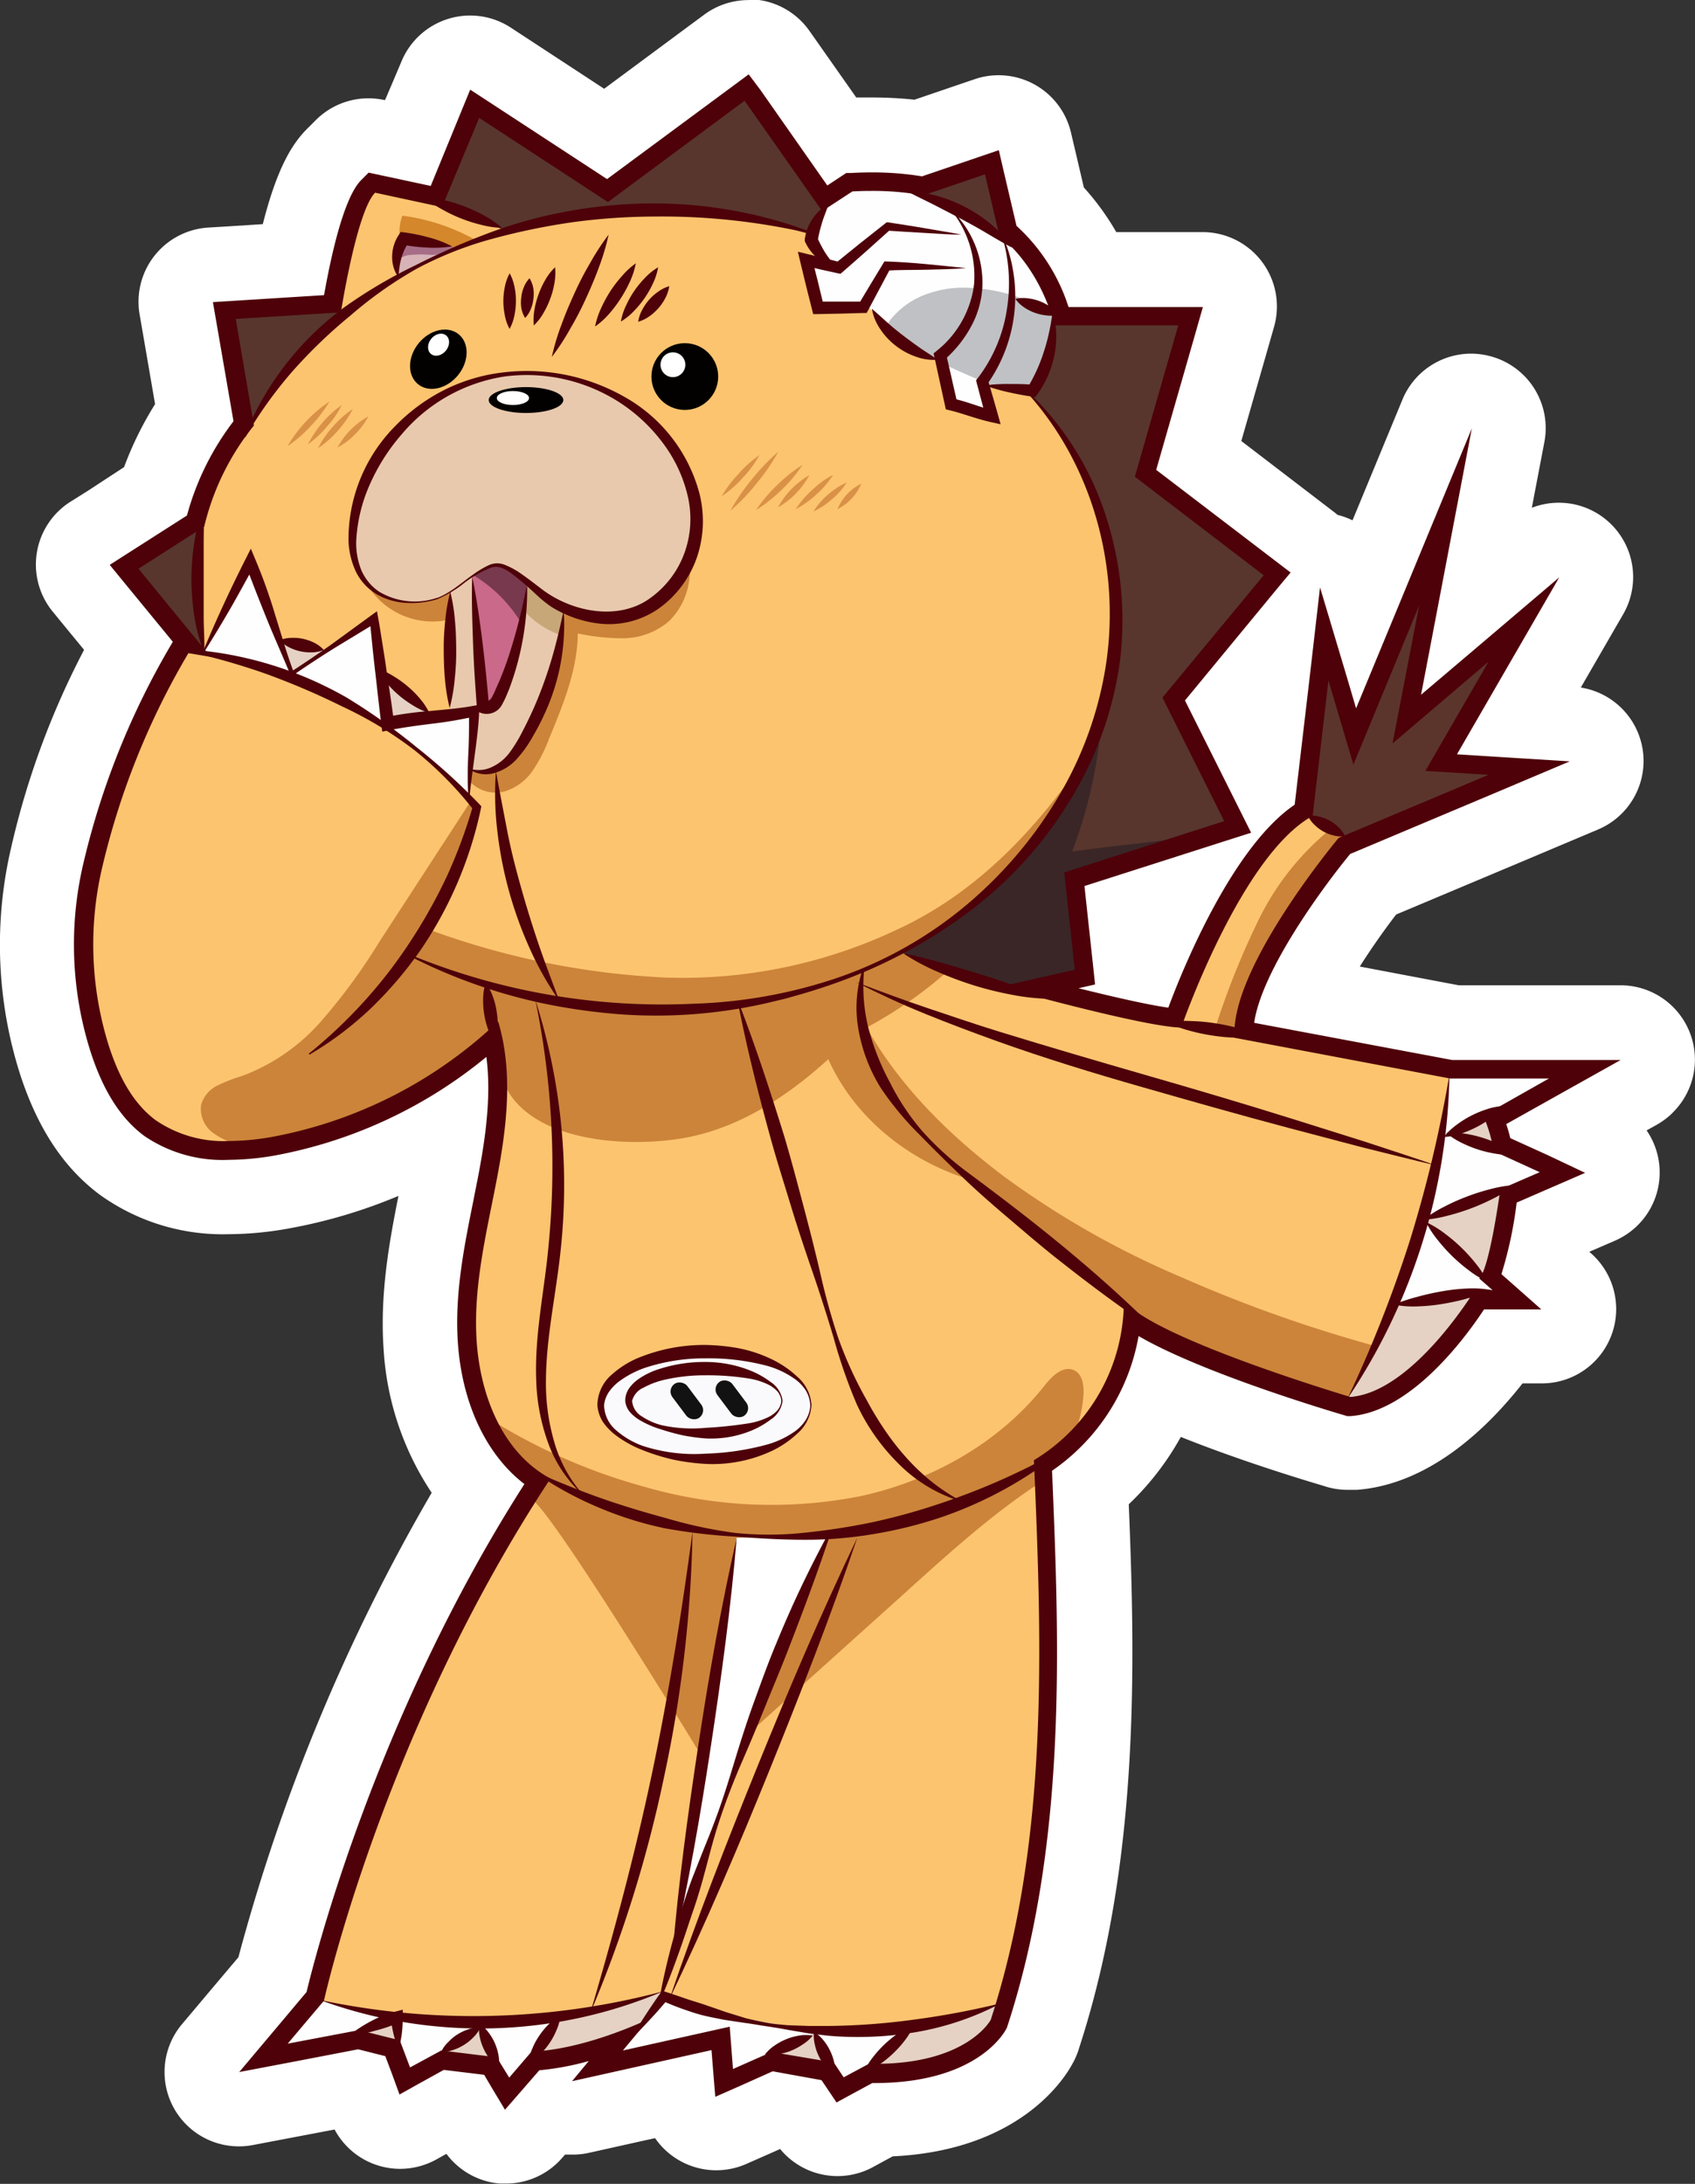 <svg xmlns="http://www.w3.org/2000/svg" viewBox="0 0 228.01 293.75"><rect x="0" y="0" width="228.01" height="293.75" fill="#333333" stroke="none"/><defs><style>.cls-1{fill:#fff;}.cls-2{fill:#fcc46f;}.cls-3{fill:#58362d;}.cls-4{fill:#cc843a;}.cls-5{fill:#fafafc;}.cls-6{fill:#e5d2c4;}.cls-7{fill:#fefefe;}.cls-8{fill:#d7b3b7;}.cls-9{fill:#d4872b;}.cls-10{fill:#e8c9ad;}.cls-11{fill:#030000;}.cls-12{fill:#ca698a;}.cls-13{fill:#78394e;}.cls-14{fill:#c7a778;}.cls-15{fill:#a76d86;}.cls-16{fill:#3a2627;}.cls-17{fill:#c0c1c5;}.cls-18{fill:#121212;}.cls-19{fill:#5b352c;}.cls-20{fill:#d99147;}.cls-21{fill:#4e0109;}</style></defs><g id="Layer_5"><path d="M114.88,290.75l-.42,0a5,5,0,0,1-3.84-2.38L109,285.77l-1.43-.17-4.53,2.52a5.09,5.09,0,0,1-2.43.63,5.18,5.18,0,0,1-1.73-.31,5,5,0,0,1-3-2.94l-1-2.7h0l-15,2.85a5,5,0,0,1-4.76-8.13l8.32-9.88A247.56,247.56,0,0,1,111,202.46c-4.28-4.86-7-11.67-7.52-19.35-.52-7.22.84-14,2.14-20.49l0-.1c.19-1,.39-2,.58-3,.35-1.8.68-3.72.93-5.67a66.42,66.42,0,0,1-22,8.38,42.5,42.5,0,0,1-7.57.75,23.48,23.48,0,0,1-14.31-4.3c-4-3-6.93-7.46-9-13.73a52.46,52.46,0,0,1-1.09-27.92,108,108,0,0,1,10.9-28.29L57.8,81.1a5.05,5.05,0,0,1-1.07-4A5,5,0,0,1,59,73.71l8.79-5.63A41.81,41.81,0,0,1,73,57.41l-2.42-14a5,5,0,0,1,4.62-5.85l11.07-.69C88.58,26,91,23.58,91.93,22.62l1-1a5,5,0,0,1,3.53-1.47,4.79,4.79,0,0,1,1.06.12l4.21.91,3.72-9a5,5,0,0,1,3.14-2.87,4.67,4.67,0,0,1,1.48-.23,5,5,0,0,1,2.73.81L128.28,20,144.55,8a4.93,4.93,0,0,1,3-1,5.29,5.29,0,0,1,.8.07,5,5,0,0,1,3.29,2.06l7.93,11.29a6.13,6.13,0,0,1,.73-.11l.66,0c.23,0,1.4-.09,3-.09a49.85,49.85,0,0,1,6.38.4l9.17-3.13a5.22,5.22,0,0,1,1.61-.26A5,5,0,0,1,186,21l2,8.7a29.93,29.93,0,0,1,5.89,8.54h14.73a5,5,0,0,1,4.81,6.38l-5.35,18.62L223.45,75a5.4,5.4,0,0,1,1,1,5,5,0,0,1,4.73,3.58l.82,2.75,10.17-24.61a5,5,0,0,1,4.62-3.09,4.76,4.76,0,0,1,1.43.21,5,5,0,0,1,3.48,5.72L245.5,82.49l7.8-6.62a5,5,0,0,1,7.56,6.31L251.14,99l7.11.45a5,5,0,0,1,1.63,9.6L231.52,121a81.33,81.33,0,0,0-9.5,14.73l20.58,3.89h22.25a5,5,0,0,1,2.44,9.36l-8.41,4.71,3.34,1.52a5,5,0,0,1-.09,9.14l-6.69,2.9c-.28,1.67-.57,3.15-.89,4.46l3,2.66a5,5,0,0,1-3.3,8.76H249.2C245,189,237.73,196.79,229,197.44l-.47,0h-.37a4.88,4.88,0,0,1-1.42-.21l-.44-.13a206.72,206.72,0,0,1-23.05-8.25,32.68,32.68,0,0,1-9.68,13.36c.95,22.05,1.76,48.92-6.35,73.83l-.07.21a6,6,0,0,1-.33.79l-.11.19c-.85,1.62-5.85,9.58-21.14,9.9l-3.73,2a5.05,5.05,0,0,1-2.37.6,5,5,0,0,1-4.15-2.22l-.84-1.24-3-.54-6.32,2.79a5,5,0,0,1-4.58-.28,5,5,0,0,1-2.42-3.89l-.05-.57L125,286.78a5.12,5.12,0,0,1-1.09.12,5,5,0,0,1-2.71-.79L118.66,289A5.05,5.05,0,0,1,114.88,290.75Zm83.91-159.3,2,.44c1.21-2.92,2.71-6.23,4.46-9.52l-7.19,2.29Zm17.68-25.84,1.9-16.31-6.27,7.57Z" class="cls-1" transform="translate(-46.84 -1.99)"/><path d="M147.52,12,149,14.11,158,27l2-1.32.55-.36.66,0s1.12-.08,2.7-.08a42.57,42.57,0,0,1,6.83.52l7.69-2.61,2.64-.9.63,2.71,1.75,7.47a25.12,25.12,0,0,1,7,10.92h18.11l-.92,3.22-5.36,18.68,16,12.21,2.08,1.6-1.67,2L206.17,96.19l7.58,15.15,1.32,2.64-2.82.9-19.6,6.26,1.19,11,.24,2.23-2.19.5-.07,0c4.74,1.18,9.38,2.23,12.11,2.62,2.09-5.54,8.7-21.67,17-27.3l2-17L224.37,81l3.51,11.82,1.32,4.47,6.12-14.8,9.45-22.86-4.63,24.3-2.2,11.53,7.45-6.32,11.14-9.47-7.32,12.66-6.44,11.14,4.41.28,10.76.67L248,108.61l-19.59,8.25c-3.77,4.59-11.89,15.75-12.91,22.7l26.63,5h22.71l-8.45,4.73-6.94,3.89c.19.58.39,1.23.54,1.89l5,2.27,5.17,2.36L254.93,162l-4,1.73a53.81,53.81,0,0,1-2.05,9.62l.37.33,5,4.43h-7.71c-2.44,3.7-9.77,13.74-18,14.35l-.46,0-.44-.13c-3.72-1.11-19.56-6-27.62-10.64a27.78,27.78,0,0,1-11.64,18.11c1,23.59,2,50.14-6,74.71l-.07.21-.1.19c-.4.74-4.23,7.25-17.7,7.25h-.31l-2.81,1.52-2,1.08-1.28-1.9-.74-1.09-6.57-1.2-4.47,2L143.17,284l-.29-3.54-.22-2.74-11.53,2.56-7.23,1.61,2.25-2.7a37.92,37.92,0,0,1-6.65,1.23l-2.35,2.71-2.27,2.61-1.8-2.95-1-1.7-5.43-.67-3.4,1.89-2.56,1.43-1-2.75-.91-2.42-3.65-.91-9,1.72-7,1.34,4.58-5.45L88.08,270c1.16-4.85,9.38-37.15,29.3-68.32-5.07-3.88-8.35-10.72-8.94-18.89-.47-6.54.81-12.95,2.06-19.15.2-1,.41-2.06.61-3.08,1-5.39,1.84-11,1.16-16.35a62.59,62.59,0,0,1-28,13.19,36.81,36.81,0,0,1-6.65.67,18.6,18.6,0,0,1-11.33-3.32c-3.13-2.33-5.49-6-7.19-11.25a47.58,47.58,0,0,1-1-25.32A105,105,0,0,1,70,88.62l.21-.36-6.69-8.14-1.8-2.2,2.39-1.53,8-5.11A36.45,36.45,0,0,1,78.31,58.6L76,45.35l-.48-2.78,2.81-.17,12.14-.76c.86-5,2.58-13.09,5-15.48l1-1,1.35.29,6.95,1.5,4.15-10.07,1.16-2.82,2.56,1.67,15.85,10.36,17-12.57L147.52,12m-8.93,246.56c.41-1.3.84-2.6,1.31-3.88l1.55-3.93c.53-1.3,1.06-2.6,1.54-3.92,1-2.63,1.82-5.3,2.64-8,.42-1.34.81-2.69,1.25-4s.91-2.66,1.38-4l1.43-4c.49-1.32,1-2.62,1.53-3.93,2-4.7,4.1-9.33,6.52-13.83-.85,0-1.71.06-2.56.06h-.27c-2.68,0-5.34-.14-8-.33l-1,0q-.6,7-1.51,14c-.58,4.67-1.26,9.32-2,14s-1.49,9.29-2.34,13.91q-.69,3.9-1.5,7.77m126.26-114h0M147.52,2a10,10,0,0,0-6,2L139.49,5.5l-11.38,8.43-10-6.55-2.55-1.67a10,10,0,0,0-14.72,4.56L99.64,13.1l-1,2.34-.13,0a10,10,0,0,0-9.18,2.7l-1,1c-2,1.94-4.13,5.07-6.14,13l-4.53.29-2.81.17a10,10,0,0,0-9.23,11.69l.48,2.77,1.6,9.29a46.13,46.13,0,0,0-4.17,8.47L58.67,68,56.28,69.5a10,10,0,0,0-2.34,14.77l1.8,2.2,2.41,2.93A109.94,109.94,0,0,0,48.34,116a57.3,57.3,0,0,0,1.21,30.51c2.37,7.29,5.88,12.59,10.74,16.2A28.31,28.31,0,0,0,77.58,168a46.17,46.17,0,0,0,8.48-.84,70,70,0,0,0,14.38-4.31c-1.24,6.22-2.51,13.19-2,20.59a39,39,0,0,0,6.47,19.34,255.05,255.05,0,0,0-26,62.48l-3,3.55-4.58,5.44a10,10,0,0,0,9.52,16.27l7-1.33,4-.76a10,10,0,0,0,8.82,5.29,10.09,10.09,0,0,0,4.86-1.26l1.36-.76a10,10,0,0,0,7.18,4c.28,0,.56,0,.83,0a10,10,0,0,0,7.55-3.44l.4-.46c.35,0,.71,0,1.07,0a9.43,9.43,0,0,0,2.17-.24l7.23-1.61,1.64-.36a10,10,0,0,0,12.27,3.47l3.25-1.43,1.3-.58a10,10,0,0,0,12.46,2.45l2-1.09.69-.37c17.13-.81,23.15-10.51,24.21-12.52l.11-.19a11.52,11.52,0,0,0,.67-1.58l.06-.21c8.1-24.85,7.61-51.22,6.7-73.21a37.39,37.39,0,0,0,7-9.06c7.36,2.95,15.18,5.39,19.16,6.57l.44.14a10.23,10.23,0,0,0,2.85.41l.75,0,.46,0c9.59-.72,17.34-8,22.31-14.32h2.6a10,10,0,0,0,6.6-17.51l-.22-.19,3.44-1.49a10,10,0,0,0,4.27-14.84l1.17-.65a10.63,10.63,0,0,0,1.95-1.36c.18-.16.35-.33.52-.51a10,10,0,0,0-7.17-17H243.07l-13.31-2.52c1.44-2.28,3.13-4.71,4.89-7l17.24-7.25,9.93-4.19a10,10,0,0,0-2.33-19.09l5.7-9.86a10,10,0,0,0-8.66-15,10.11,10.11,0,0,0-3.63.68l1.69-8.85a10,10,0,0,0-7-11.46,10.16,10.16,0,0,0-2.86-.42,10,10,0,0,0-9.24,6.19l-6.71,16.23a10,10,0,0,0-2-.73l-.33-.27-2.09-1.6-10.54-8.07,3.48-12.12.92-3.22a10,10,0,0,0-9.61-12.76H197a34.61,34.61,0,0,0-4.36-6l-1.09-4.66-.64-2.72a10,10,0,0,0-9.73-7.72,9.84,9.84,0,0,0-3.22.53l-2.65.9-5.45,1.86a55.76,55.76,0,0,0-5.84-.3c-.76,0-1.43,0-2,0l-4.8-6.83-1.49-2.12a10,10,0,0,0-6.59-4.13,10.79,10.79,0,0,0-1.6-.13Z" class="cls-1" transform="translate(-46.84 -1.99)"/><path d="M72.15,88.75s.65-1.89.65-1.89l-.43-11.24,1.08-5L79.79,59l2.83-5.75L92,42.49l4.42-15.08,1-.87,14.56,2.6,9.58-1.35,30,1.42L163.74,32,182.3,46.23l15.53,13.1,1.22,5.18,4.83,15.79-3.53,30.05,1.64,1.87-16.92,11.61,1.44,9.8,13.62,4.23h5l5.21-10.47,4.87-9.84,6-5.33,3.32-2.81,5.81,4.51-5,5.22-8,12.55-3.18,7.81.18,1.29,16.9,2.93,15.06,3-4.86,26.58-10.7,14.56-18.52-5.33-11.75-2.74-2.45,3.6-2.81,7.14L188,198.63l-1,1.41,0,25,.86,14.82-4.39,25.11-2.68,7.88-15.55,4.8-24.94-2.31-4.34-3.67v-2.16l5.14-15.57,4.75-14.08,7.35-20.08,3.68-8.65,1.2-2.61-11.06.08-1.17.28-2.16,15.06L140,248.28l-1.82,11.53-.36,2.88-2.67,10.49-5.55,3.87-11.31-.27L99,276.09l-7.86-2.75L89,272.77l1.34-6.62,6-19.6L106.09,225l9.44-17.28,3.59-6-1.58-2L112,192.78,110.2,188l-.43-6.48-.08-8.58,2.52-12,2.24-9.87-1.31-8.83-.16-.66-12.25,8.65-16,5.38-6.92.88L71,155.61l-6-4.26-3.18-6.19-3.17-10.24-.21-6.34,1-10.3,2.49-9.16,7.71-17.81Z" class="cls-2" transform="translate(-46.84 -1.99)"/><path d="M105.68,28.56c.06.42,6.9,3.41,6.9,3.41l2.29,1.12,12-2.86,12.58.38,10.27,1.13,6.6,1.91,12.2,5.77,17.33,16.15,3.41,4.23,2.83,4.71,2.59,6.19L197,81.58l-1.14,13.48-2.09,7.24-5.46,14.62-.51,2.87,2.67-.21,22.78-6.48-8.11-16.89,13.48-16.8-17.18-14L207.58,44l-17.81.31-7.48-12.27-1.95-8.88-9.43,3.71-9.49-.35-3.82,1.6L147.3,13.62,128.71,27.79,110.77,16.06Z" class="cls-3" transform="translate(-46.84 -1.99)"/><path d="M234.07,183.64a187.21,187.21,0,0,1-28.21-9.81,118.33,118.33,0,0,1-24-13.62c-7.35-5.55-13.89-12-18.45-20a57.87,57.87,0,0,0,21.44-19.87c3.42-5.36,6.13-11.61,8.62-17.47-6.73,10.24-15,19.06-25.77,24.07a67.49,67.49,0,0,1-31.13,6.55,106.52,106.52,0,0,1-32.13-6.5,60.61,60.61,0,0,0,7-16.54c-.49-.18-.81-.47-1.3-.66l-12.3,18.93a79.07,79.07,0,0,1-7.76,10.59,26.39,26.39,0,0,1-10.68,7.41A21.07,21.07,0,0,0,76.1,148a4.13,4.13,0,0,0-2.21,2.63,4,4,0,0,0,1.63,3.76,11.61,11.61,0,0,0,3.9,1.77,9.14,9.14,0,0,0,2.86.24c6.85,0,13.31-3.23,19.27-6.58,4.23-2.38,8.27-4.51,11.43-8.19.35,1.49.8,3,1.16,4.53,2.08,8.8,15.19,10.38,24.12,9,7.59-1.17,14.34-5.54,20-10.7,3.48,7.78,10.67,13.58,18.8,16.12l21.39,16.94,3.51,4.16,19.54,7.63,9.22,1.24Z" class="cls-4" transform="translate(-46.84 -1.99)"/><ellipse cx="95.09" cy="188.96" class="cls-5" rx="13.96" ry="7.2"/><polygon points="181.42 187.85 183.55 183.91 189.78 169.4 192.8 159.75 194.21 152.39 197.17 148.76 201.11 147.91 201.37 151.19 203.38 159.12 201.62 167.13 198.18 177 189.57 185.89 183.91 188.49 181.68 189.04 180.89 188.62 181.42 187.85" class="cls-6"/><polygon points="58.79 97.55 57.28 95.22 53.13 91.96 43.28 87.39 37.97 86.33 35.77 86.33 37.15 89.31 39.16 90.82 47.81 94.62 58.38 100.11 58.79 97.55" class="cls-6"/><polygon points="134.47 269.57 133.15 269.97 125.45 272.4 108.42 272.96 93.77 270.39 89.2 267.86 87.72 268.35 74.89 271.35 62.38 272.02 52.6 270.78 47.4 272.02 45.83 273.48 50.38 274.79 64.48 277.83 81.46 276.23 82.7 275.61 80.94 278.09 96.94 273.84 97.68 278.83 102.7 276.72 120.34 278.83 125.59 277.97 130.03 276.23 132.51 274.39 133.7 271.77 134.47 269.57" class="cls-6"/><path d="M158,29c0,.15-2,4.35-2,4.35l.33,1.46L158,37.64,155.26,37,157,43.27l6,.09.65-.09,1.15,1.29L169,48.63l3.48,1.75.81.39s1.22,4.73,1.22,4.73l.91,1.07,4.67.82-.81-3.57,3,.72,3.38.22L188,49.93l.48-4.43.78-2L186.36,38l-2.93-3.17-3.08-1.69-7.85-4.23-2.4-1.43L162,26.2l-2.59,1.59Z" class="cls-7" transform="translate(-46.84 -1.99)"/><path d="M100.43,35.81a4,4,0,0,0,.11,3.51c2.45-1.21,4.68-2.53,7.12-3.74a12.21,12.21,0,0,0-5.38-.85A2.29,2.29,0,0,0,100.43,35.81Z" class="cls-8" transform="translate(-46.84 -1.99)"/><path d="M100.65,34a5.94,5.94,0,0,1,.32-3,27.39,27.39,0,0,1,9.8,3.25,2.93,2.93,0,0,1-2.25,1.16,9.56,9.56,0,0,1-2.71-.22C104.13,34.85,102.33,34.31,100.65,34Z" class="cls-9" transform="translate(-46.84 -1.99)"/><path d="M110,107.07a4.76,4.76,0,0,0,4.73,1.37,7.11,7.11,0,0,0,3.81-2.85,20.64,20.64,0,0,0,2.19-4.32c1.88-4.52,3.78-9.18,3.84-14.08a28.09,28.09,0,0,0,6.32.65,9.62,9.62,0,0,0,5.92-2.27,9.41,9.41,0,0,0,2.71-5.31,25,25,0,0,0,.17-6.05c-3,.37-5.56,1.32-8.51,1.81-5.66.94-11.32-1.35-17-1.87a28.12,28.12,0,0,0-11.41,1.32,25.35,25.35,0,0,1-4,1.22,5.4,5.4,0,0,1-4-.74A10.27,10.27,0,0,0,108.44,85c1.21,3.23,2.09,6.46,3.3,9.69a10.72,10.72,0,0,1,1,4.36,12,12,0,0,1-1.26,3.91c-.38.92-1.07,1.31-1.38,2.24a3.61,3.61,0,0,0-.19,1.46A.68.68,0,0,0,110,107.07Z" class="cls-4" transform="translate(-46.84 -1.99)"/><path d="M94.3,72.74v3.38L95,78.83l1.42,2.1,1.56,1,1.85.75,2.64.32,2.17-.24,1.75-.56,1.06-.6V92.49l-.08,5.07,3.22.09-.19,7.94,1.75.21,2.45-.57,3.85-5.59,2.83-7.1,1.24-6.06.25-1.9v-.81L130.49,85l5.73-3,2.71-3.59,1.56-5.38V69.92l-1.87-5.41L136,60.07l-2.52-2.52-5.61-3.18-6-1.84L119,52.16l-4,.15-4,.81-3.71,1.48L101.44,59l-3.92,4.72-2.15,4.51-.75,2.59Z" class="cls-10" transform="translate(-46.84 -1.99)"/><ellipse cx="70.76" cy="53.81" class="cls-11" rx="5.02" ry="1.74"/><path d="M112.93,97c-.07-.41,1.56-2.45,1.56-2.45L116.57,88l.42-3.08-.42-2.7-3.93-3.36h-1.23l-1,.68.72,8.81.47,3.61.71,3.35-.11,1.16Z" class="cls-12" transform="translate(-46.84 -1.99)"/><circle cx="92.12" cy="50.65" r="4.49" class="cls-11"/><circle cx="90.52" cy="49.06" r="1.67" class="cls-1"/><ellipse cx="105.81" cy="50.32" class="cls-11" rx="4.33" ry="3.41" transform="translate(-46.95 98.42) rotate(-50.75)"/><ellipse cx="105.84" cy="48.36" class="cls-1" rx="1.61" ry="1.27" transform="translate(-45.42 97.73) rotate(-50.75)"/><path d="M117.63,80.21a10.65,10.65,0,0,1-.87,5.25,19,19,0,0,0-6.21-6.08l2.17-1.19.85-.17,1.35.38Z" class="cls-13" transform="translate(-46.84 -1.99)"/><ellipse cx="69" cy="53.54" class="cls-1" rx="2.17" ry="0.94"/><path d="M117.22,84A11.79,11.79,0,0,0,122,87.32a12.07,12.07,0,0,0,.73-3.55c-1.69-1.1-3.34-2.25-5-3.35A12.79,12.79,0,0,1,117.22,84Z" class="cls-14" transform="translate(-46.84 -1.99)"/><path d="M104.3,36.24a6.23,6.23,0,0,0,3.88-.88,25.77,25.77,0,0,0-5.69-1.15,2.24,2.24,0,0,0-1.26.14,1.56,1.56,0,0,0-.74,1c-.06.21-.25,1,0,1.2s.88-.18,1.12-.22A14.76,14.76,0,0,1,104.3,36.24Z" class="cls-15" transform="translate(-46.84 -1.99)"/><path d="M194.91,99.87a62.37,62.37,0,0,1-3.85,16.67c5.22-.77,10.45-1.18,15.68-2A68.11,68.11,0,0,1,191.92,120l-.86.73,1.86,12.52-6.14,1.65-3.63.29-5.5-1.13-8.76-3.65-.55-.22h-.6l5.38-3,3.73-3.07,5.44-4.79,6-8.07s5.18-8.26,5.26-8.48S194.91,99.87,194.91,99.87Z" class="cls-16" transform="translate(-46.84 -1.99)"/><path d="M175.84,40.69a22.61,22.61,0,0,1,10.87,2.52,3.36,3.36,0,0,1,1.43,1,3.27,3.27,0,0,1,.28,2.19,24,24,0,0,1-1.32,5.47,4.59,4.59,0,0,1-1.51,2.33c-1.29.89-3,.45-4.5-.09a111.56,111.56,0,0,1-10.3-4.61c-1.34-.66-5.63-2.37-4.3-4.34a11.05,11.05,0,0,1,5.6-3.81A14.46,14.46,0,0,1,175.84,40.69Z" class="cls-17" transform="translate(-46.84 -1.99)"/><path d="M74.25,89.41c0-.28,6.23-11.9,6.23-11.9l5.6,15,11-7.33,1.77,13.56L111,97.85l-1.08,11.27L100.72,101l-3.15-2.29L85.43,93.31,80,90.92l-6.56-1.25Z" class="cls-7" transform="translate(-46.84 -1.99)"/><path d="M241.82,146.51l-.77,8.42-2.73,10.75-2,6.48-2,5.3,2.29-.25s8.77-.45,9-.7,4.27,0,4.27,0l-2.26-2.08-2.54-1.37-6.42-6.69.48-.85,4.8-1.8,6.7-1.25,4.56-2.9-2.81-1.67-9.59-3.52,5.53-3.23,6.87-2.65,3-2.07-3.81-.86Z" class="cls-7" transform="translate(-46.84 -1.99)"/><polygon points="84.75 273.84 89.31 268.54 98.23 271.19 104.92 272.6 119.56 272.92 122.94 272.4 116.17 278.83 113.1 281.04 111.75 277.41 109.63 273.3 107.88 274.35 102.7 276.72 98.28 278.83 97.09 278.06 96.94 273.84 82.57 276.97 82.17 276.35 84.75 273.84" class="cls-7"/><path d="M121.73,273.34c-.2.27-5.45,8.75-5.45,8.75l-2,.1-1.3-3.85-1.52-3.95-1.44.91-2.63,2.31-2,1.65-3.17,2.48-1.7-2.2v-4.07l-.23-2.13-4.8,1.78L87.78,278H84.41l-.59-.38,6-6.59.66.17,6.82,1.59,7.25,1.24,9-.3Z" class="cls-7" transform="translate(-46.84 -1.99)"/><rect width="2.5" height="5.64" x="137.98" y="187.6" class="cls-18" rx="1.25" transform="translate(-133.28 119.75) rotate(-36.9)"/><rect width="2.5" height="5.64" x="144.04" y="187.33" class="cls-18" rx="1.25" transform="translate(-131.91 123.33) rotate(-36.9)"/><path d="M227.77,114.89s-1.35-1.2-1.49-1.25-2.8-1.53-2.8-1.53l-.7-.65L225,89l4.18,10.83,10-22.33-2.37,20.83,12.95-10.3-8.44,16.06,11.09,1.3Z" class="cls-19" transform="translate(-46.84 -1.99)"/><path d="M111.48,192.06A77.79,77.79,0,0,0,133.61,202a61.37,61.37,0,0,0,29.06,1.22c9.56-2.1,18.6-7.16,24.67-14.84,1-1.27,2.5-2.77,4-2.07,1.11.53,1.32,2,1.25,3.23a16.44,16.44,0,0,1-3.24,8.84,11.17,11.17,0,0,1-2.24,1.65c0,.45,0,.66.07,1.11-7.08,4.57-13.34,10.36-19.59,16L148,234.76l4-11.34,6.14-14.94-12.23.36-4.3,30s-20.18-33.17-23.24-35.2l.45-2.7-3.58-3.35Z" class="cls-4" transform="translate(-46.84 -1.99)"/><path d="M72.7,89.38l1.55,0-.36-3.5s-.43-7.39-.41-7.89,0-5.59,0-5.59l-1.4.7-6,3.14L64,78l1.46,2.9Z" class="cls-3" transform="translate(-46.84 -1.99)"/><polygon points="33.4 57.12 37.59 51.12 44.31 44.24 45.97 42.48 45.45 41.59 33.4 41.59 30.95 41.59 31.93 50.17 33.4 57.12" class="cls-3"/><path d="M210.32,140.25a107.29,107.29,0,0,1,5.88-14.64A36.18,36.18,0,0,1,226,113.37c.46.5,1.6.93,2.06,1.43a59.46,59.46,0,0,0-13.83,26.37A3.48,3.48,0,0,1,210.32,140.25Z" class="cls-4" transform="translate(-46.84 -1.99)"/><path d="M143.93,68.74a15.23,15.23,0,0,1,2.25-3A14.87,14.87,0,0,1,149,63.21a14.85,14.85,0,0,1-2.25,3.05A15.18,15.18,0,0,1,143.93,68.74Z" class="cls-20" transform="translate(-46.84 -1.99)"/><path d="M145.08,70.7a28.86,28.86,0,0,1,2.9-4.24,27.7,27.7,0,0,1,3.56-3.71A27.19,27.19,0,0,1,148.63,67,27,27,0,0,1,145.08,70.7Z" class="cls-20" transform="translate(-46.84 -1.99)"/><path d="M148.54,70.6a20.31,20.31,0,0,1,2.83-3.35,20.83,20.83,0,0,1,3.43-2.74A19.51,19.51,0,0,1,152,67.86,20.76,20.76,0,0,1,148.54,70.6Z" class="cls-20" transform="translate(-46.84 -1.99)"/><path d="M151.49,70.24a11.12,11.12,0,0,1,4.23-4.34,11.12,11.12,0,0,1-4.23,4.34Z" class="cls-20" transform="translate(-46.84 -1.99)"/><path d="M153.89,70.47a12.45,12.45,0,0,1,2.23-2.6,11.84,11.84,0,0,1,2.79-2,12.41,12.41,0,0,1-2.22,2.6A12.74,12.74,0,0,1,153.89,70.47Z" class="cls-20" transform="translate(-46.84 -1.99)"/><path d="M156.27,70.78a9.46,9.46,0,0,1,1.95-2.26,9.74,9.74,0,0,1,2.51-1.62,9.5,9.5,0,0,1-2,2.26A9.68,9.68,0,0,1,156.27,70.78Z" class="cls-20" transform="translate(-46.84 -1.99)"/><path d="M159.5,70.47a6.67,6.67,0,0,1,3.2-3.42,6.67,6.67,0,0,1-3.2,3.42Z" class="cls-20" transform="translate(-46.84 -1.99)"/><path d="M85.52,62A18.57,18.57,0,0,1,88,58.68,17.73,17.73,0,0,1,91.16,56a18.1,18.1,0,0,1-2.51,3.29A17.78,17.78,0,0,1,85.52,62Z" class="cls-20" transform="translate(-46.84 -1.99)"/><path d="M88.27,61.75a14.47,14.47,0,0,1,4.54-5.28,12.45,12.45,0,0,1-2,2.91A13.33,13.33,0,0,1,88.27,61.75Z" class="cls-20" transform="translate(-46.84 -1.99)"/><path d="M89.62,62.28a13.19,13.19,0,0,1,2-2.9A13,13,0,0,1,94.3,57a13.58,13.58,0,0,1-2,2.9A13.19,13.19,0,0,1,89.62,62.28Z" class="cls-20" transform="translate(-46.84 -1.99)"/><path d="M92.24,62.18A10.57,10.57,0,0,1,96.38,58a9.28,9.28,0,0,1-1.77,2.4A9.48,9.48,0,0,1,92.24,62.18Z" class="cls-20" transform="translate(-46.84 -1.99)"/><path d="M169,27.79a14.68,14.68,0,0,1,4.07.6,19.65,19.65,0,0,1,3.81,1.55,20.07,20.07,0,0,1,3.39,2.31A14.05,14.05,0,0,1,183,35.31c-1.22-.64-2.36-1.32-3.51-2s-2.27-1.3-3.43-1.91-2.31-1.21-3.48-1.81S170.23,28.45,169,27.79Z" class="cls-21" transform="translate(-46.84 -1.99)"/><path d="M121.07,50a30.51,30.51,0,0,1,1.32-4.39c.51-1.43,1.11-2.82,1.74-4.2s1.32-2.73,2.07-4a32.53,32.53,0,0,1,2.51-3.85,31.53,31.53,0,0,1-1.31,4.4c-.52,1.43-1.12,2.82-1.75,4.2s-1.32,2.72-2.08,4A31.13,31.13,0,0,1,121.07,50Z" class="cls-21" transform="translate(-46.84 -1.99)"/><path d="M126.89,45.91a11,11,0,0,1,.82-2.49,17.71,17.71,0,0,1,1.21-2.23,16,16,0,0,1,1.53-2,10.22,10.22,0,0,1,1.92-1.78,10.53,10.53,0,0,1-.81,2.49,17.83,17.83,0,0,1-2.75,4.27A10.56,10.56,0,0,1,126.89,45.91Z" class="cls-21" transform="translate(-46.84 -1.99)"/><path d="M130.36,45.24a8.12,8.12,0,0,1,.72-2.2,12.6,12.6,0,0,1,1.09-1.93,13.42,13.42,0,0,1,1.41-1.72,8.29,8.29,0,0,1,1.79-1.45,8.11,8.11,0,0,1-.71,2.2,12.66,12.66,0,0,1-1.1,1.93,13.4,13.4,0,0,1-1.4,1.71A8.15,8.15,0,0,1,130.36,45.24Z" class="cls-21" transform="translate(-46.84 -1.99)"/><path d="M132.69,45.27a4.7,4.7,0,0,1,.55-1.62,6.83,6.83,0,0,1,.9-1.32,6.41,6.41,0,0,1,1.19-1.07,4.64,4.64,0,0,1,1.54-.77,5,5,0,0,1-.55,1.63,6.45,6.45,0,0,1-.91,1.32,6.71,6.71,0,0,1-1.18,1.07A5,5,0,0,1,132.69,45.27Z" class="cls-21" transform="translate(-46.84 -1.99)"/><path d="M118.65,45.77a7.54,7.54,0,0,1,.1-2.19,10.85,10.85,0,0,1,.54-2,11.27,11.27,0,0,1,.88-1.9,7.3,7.3,0,0,1,1.34-1.74,7.56,7.56,0,0,1-.1,2.19,10.55,10.55,0,0,1-.54,2A11.42,11.42,0,0,1,120,44,7.39,7.39,0,0,1,118.65,45.77Z" class="cls-21" transform="translate(-46.84 -1.99)"/><path d="M117.48,44.76a3.76,3.76,0,0,1-.52-1.4,5.13,5.13,0,0,1,0-1.35,4.72,4.72,0,0,1,.32-1.32,3.81,3.81,0,0,1,.79-1.27,3.82,3.82,0,0,1,.52,1.4,4.79,4.79,0,0,1,0,1.36,4.73,4.73,0,0,1-.32,1.31A3.71,3.71,0,0,1,117.48,44.76Z" class="cls-21" transform="translate(-46.84 -1.99)"/><path d="M115.39,46.23a6,6,0,0,1-.65-1.87,9.8,9.8,0,0,1-.19-1.87,10,10,0,0,1,.19-1.87,6.45,6.45,0,0,1,.66-1.87,6.41,6.41,0,0,1,.66,1.88,9,9,0,0,1,.18,1.86,9.8,9.8,0,0,1-.19,1.87A6.25,6.25,0,0,1,115.39,46.23Z" class="cls-21" transform="translate(-46.84 -1.99)"/><path d="M74.32,89.81A23,23,0,0,1,73,85a33.74,33.74,0,0,1-.41-5,32.45,32.45,0,0,1,.38-5,23.14,23.14,0,0,1,1.27-4.87c.07,1.69,0,3.34,0,5s0,3.27,0,4.9,0,3.26,0,4.9S74.38,88.12,74.32,89.81Z" class="cls-21" transform="translate(-46.84 -1.99)"/><path d="M79.71,60.74A40,40,0,0,1,93.16,43.32a65.24,65.24,0,0,1,9.55-5.64,97.1,97.1,0,0,1,10.13-4.44,60.82,60.82,0,0,1,10.72-2.89,64.22,64.22,0,0,1,11.08-1,60.37,60.37,0,0,1,21.72,4l-.05.16a88.27,88.27,0,0,0-21.66-2.39,83.83,83.83,0,0,0-10.85.77,89.17,89.17,0,0,0-10.68,2.21,48.38,48.38,0,0,0-10.16,4A54.63,54.63,0,0,0,94,44.42a67.79,67.79,0,0,0-7.82,7.52,56.66,56.66,0,0,0-6.34,8.87Z" class="cls-21" transform="translate(-46.84 -1.99)"/><path d="M101.7,130.28A89.18,89.18,0,0,0,140.15,137a66.61,66.61,0,0,0,19.3-3.47,54.56,54.56,0,0,0,17.1-9.57,57.2,57.2,0,0,0,12.67-14.81,49.37,49.37,0,0,0,6.46-18.21c1.8-12.79-1.88-26.5-10.81-36.28l.12-.12a39.92,39.92,0,0,1,10.57,16.74,45.17,45.17,0,0,1,1.9,19.9,48.08,48.08,0,0,1-6.89,18.8,53.32,53.32,0,0,1-13.45,14.7,67.54,67.54,0,0,1-17.48,9.4c-1.55.57-3.13,1.07-4.72,1.55l-2.4.68-2.42.58a66.73,66.73,0,0,1-19.86,1.53,80.27,80.27,0,0,1-9.89-1.37,72.33,72.33,0,0,1-18.72-6.62Z" class="cls-21" transform="translate(-46.84 -1.99)"/><path d="M174.58,30A13.64,13.64,0,0,1,179,40.25a12.45,12.45,0,0,1-1.51,5.62,16.12,16.12,0,0,1-3.63,4.54l.26-.77,1.5,6.58-.63-.63c2,.43,3.73,1.2,5.5,1.61l-1,1c-.43-1.56-.85-3.13-1.26-4.7l-.09-.36.23-.29a20.19,20.19,0,0,0,3.92-9.28,22.07,22.07,0,0,0-.79-10.28,18.48,18.48,0,0,1,1.6,5,20.46,20.46,0,0,1-3.5,15.44l.13-.65q.69,2.34,1.35,4.68l.36,1.3-1.34-.3c-2-.45-3.74-1.16-5.51-1.58l-.52-.13-.11-.51L172.53,50l-.11-.47.36-.3a13.57,13.57,0,0,0,5.09-9A14.15,14.15,0,0,0,174.58,30Z" class="cls-21" transform="translate(-46.84 -1.99)"/><path d="M176.8,38.05c-1.78.16-3.57.17-5.35.22s-3.56,0-5.33.12l.5-.3c-1,1.88-2,3.77-3,5.63l-.2.37H163q-3.06.1-6.12.15h-.65l-.16-.63c-.55-2.15-1.08-4.29-1.59-6.44l-.31-1.32,1.31.32c1.47.36,2.94.71,4.4,1.09l-.68.16q3.31-2.71,6.7-5.36l.2-.16.21,0c1.65.26,3.3.5,4.94.79s3.29.54,4.93.86c-1.67,0-3.33-.14-5-.23s-3.32-.2-5-.31l.42-.13c-2.13,1.92-4.26,3.83-6.42,5.7l-.28.24-.4-.08c-1.48-.32-3-.66-4.43-1l1-1q.83,3.21,1.59,6.44l-.81-.62q3.06,0,6.12,0l-.64.38c1.07-1.83,2.19-3.64,3.29-5.47l.19-.31.32,0c1.79.07,3.58.19,5.35.36Z" class="cls-21" transform="translate(-46.84 -1.99)"/><path d="M183.43,42.2a4.66,4.66,0,0,1,1.69-.08A6.45,6.45,0,0,1,188,43.18a4.45,4.45,0,0,1,1.24,1.15,4.45,4.45,0,0,1-1.69.08,6.45,6.45,0,0,1-2.92-1.06A4.59,4.59,0,0,1,183.43,42.2Z" class="cls-21" transform="translate(-46.84 -1.99)"/><path d="M158.27,29.57l-.47,1.28c-.16.4-.29.8-.41,1.2a20,20,0,0,0-.56,2.35l-.07-.49a19,19,0,0,0,1,1.93,14.17,14.17,0,0,0,1.41,1.88,4,4,0,0,1-2.36-1,6.2,6.2,0,0,1-1.6-2.06l-.11-.22,0-.27a6.38,6.38,0,0,1,1-2.68,6,6,0,0,1,.91-1.09A4.31,4.31,0,0,1,158.27,29.57Z" class="cls-21" transform="translate(-46.84 -1.99)"/><path d="M164.12,43.52c.78.66,1.46,1.3,2.15,1.91s1.39,1.18,2.11,1.73,1.45,1.08,2.2,1.61,1.56,1,2.39,1.61a7,7,0,0,1-3-.44,9.33,9.33,0,0,1-2.64-1.45,9.16,9.16,0,0,1-2.06-2.2A7,7,0,0,1,164.12,43.52Z" class="cls-21" transform="translate(-46.84 -1.99)"/><path d="M179.29,53.82a26.12,26.12,0,0,1,3.29-.18c1.09,0,2.17,0,3.25.11l-.74.34a22.12,22.12,0,0,0,2.16-4.77,24.49,24.49,0,0,0,.7-2.58c.2-.88.35-1.78.47-2.72a9.23,9.23,0,0,1,.5,2.81,12.51,12.51,0,0,1-.23,2.86,14,14,0,0,1-.85,2.76A13.2,13.2,0,0,1,186.4,55l-.3.41-.44-.07c-1.07-.16-2.14-.36-3.2-.6A26.37,26.37,0,0,1,179.29,53.82Z" class="cls-21" transform="translate(-46.84 -1.99)"/><path d="M100.46,39.29A3.94,3.94,0,0,1,99.8,38a4.84,4.84,0,0,1-.21-1.47,5.38,5.38,0,0,1,.87-2.91l.28-.43.53.07a23.71,23.71,0,0,1,3.23.66,14.89,14.89,0,0,1,3.16,1.21,15.17,15.17,0,0,1-3.35.16,22.73,22.73,0,0,1-3.28-.38l.81-.36a7.56,7.56,0,0,0-1,2.14,8.26,8.26,0,0,0-.26,1.24A9.77,9.77,0,0,0,100.46,39.29Z" class="cls-21" transform="translate(-46.84 -1.99)"/><path d="M104,28.56a11.94,11.94,0,0,1,2.84.42,18.85,18.85,0,0,1,2.67.85A19.44,19.44,0,0,1,112,31a12.66,12.66,0,0,1,2.36,1.64,12.48,12.48,0,0,1-2.84-.42,20.34,20.34,0,0,1-5.2-2.06A12.6,12.6,0,0,1,104,28.56Z" class="cls-21" transform="translate(-46.84 -1.99)"/><path d="M222.78,111.73a4,4,0,0,1,1.57.11,5.34,5.34,0,0,1,1.33.52,5,5,0,0,1,1.16.85,3.94,3.94,0,0,1,.93,1.26,4,4,0,0,1-1.56-.11,5.18,5.18,0,0,1-1.34-.52,5.51,5.51,0,0,1-1.15-.85A4.11,4.11,0,0,1,222.78,111.73Z" class="cls-21" transform="translate(-46.84 -1.99)"/><path d="M168.34,130.23c1.71.32,3.36.75,5,1.21s3.25.95,4.86,1.44,3.22,1,4.82,1.59,3.2,1.15,4.78,1.87a30.08,30.08,0,0,1-5.12-.6,44.81,44.81,0,0,1-5-1.26,47.77,47.77,0,0,1-4.8-1.81A30.21,30.21,0,0,1,168.34,130.23Z" class="cls-21" transform="translate(-46.84 -1.99)"/><path d="M163.09,132.35a23.36,23.36,0,0,0,.57,7.93,33.13,33.13,0,0,0,2.91,7.34,31.76,31.76,0,0,0,4.47,6.67,40.73,40.73,0,0,0,6,5.42c4.35,3.23,8.68,6.53,12.88,10s8.24,7.07,12.12,10.91l-.11.13c-4.55-3-8.89-6.28-13.15-9.65-2.12-1.69-4.18-3.46-6.25-5.22s-4.12-3.54-6.09-5.43-3.92-3.79-5.82-5.75a40.94,40.94,0,0,1-5.28-6.34,22,22,0,0,1-3-7.77,16.61,16.61,0,0,1,.54-8.23Z" class="cls-21" transform="translate(-46.84 -1.99)"/><path d="M228.1,190.13a172.17,172.17,0,0,0,8.41-21.32,172.69,172.69,0,0,0,5.31-22.3,80.58,80.58,0,0,1-13.72,43.62Z" class="cls-21" transform="translate(-46.84 -1.99)"/><path d="M203.82,139.5a15.46,15.46,0,0,1,3.24-.17,23.79,23.79,0,0,1,3.17.29,25.8,25.8,0,0,1,3.12.65,16,16,0,0,1,3,1.13,15.42,15.42,0,0,1-3.24.17,23.94,23.94,0,0,1-3.17-.29,25.28,25.28,0,0,1-3.11-.66A16.27,16.27,0,0,1,203.82,139.5Z" class="cls-21" transform="translate(-46.84 -1.99)"/><path d="M241.05,154.93a8.78,8.78,0,0,1,1.72-1.63,13.19,13.19,0,0,1,1.92-1.21,13.89,13.89,0,0,1,2.1-.88,9,9,0,0,1,2.32-.46,8.74,8.74,0,0,1-1.71,1.63,13,13,0,0,1-1.93,1.21,13.89,13.89,0,0,1-2.1.88A8.61,8.61,0,0,1,241.05,154.93Z" class="cls-21" transform="translate(-46.84 -1.99)"/><path d="M238.32,166.06a16.48,16.48,0,0,1,2.85-1.78,26.18,26.18,0,0,1,3-1.34,28.14,28.14,0,0,1,3.15-1,17.05,17.05,0,0,1,3.32-.55,16.56,16.56,0,0,1-2.86,1.78,28.87,28.87,0,0,1-6.16,2.33A16.57,16.57,0,0,1,238.32,166.06Z" class="cls-21" transform="translate(-46.84 -1.99)"/><path d="M241.39,154.38a10,10,0,0,1,2.51.1,16,16,0,0,1,2.37.55,14.47,14.47,0,0,1,2.25.9,9.52,9.52,0,0,1,2.12,1.36,9.93,9.93,0,0,1-2.51-.1,15.69,15.69,0,0,1-2.37-.55,16.17,16.17,0,0,1-2.26-.91A10,10,0,0,1,241.39,154.38Z" class="cls-21" transform="translate(-46.84 -1.99)"/><path d="M238.66,166.37a13.66,13.66,0,0,1,2.53,1.54,22.36,22.36,0,0,1,4.14,4,12.8,12.8,0,0,1,1.61,2.49,13.18,13.18,0,0,1-2.53-1.55,21.83,21.83,0,0,1-2.2-1.88,22.14,22.14,0,0,1-1.94-2.15A13.72,13.72,0,0,1,238.66,166.37Z" class="cls-21" transform="translate(-46.84 -1.99)"/><path d="M234.32,177.46a27.72,27.72,0,0,1,3.24-1.05c1.08-.3,2.17-.54,3.27-.73a25.2,25.2,0,0,1,3.36-.37,13.71,13.71,0,0,1,3.43.24,23.88,23.88,0,0,1-3.23,1.06c-1.08.3-2.17.54-3.27.73a23.64,23.64,0,0,1-3.36.36A12.9,12.9,0,0,1,234.32,177.46Z" class="cls-21" transform="translate(-46.84 -1.99)"/><path d="M162,134.1c3.2,1.21,6.39,2.41,9.62,3.49s6.45,2.19,9.71,3.19c6.51,2,13.05,3.92,19.61,5.81s13.11,3.82,19.62,5.86l9.77,3.07c3.24,1.08,6.5,2.11,9.73,3.24-3.34-.77-6.64-1.63-10-2.45l-9.9-2.61c-6.6-1.75-13.16-3.62-19.73-5.5s-13.11-3.88-19.55-6.19c-3.22-1.16-6.42-2.36-9.59-3.65S165.06,135.66,162,134.1Z" class="cls-21" transform="translate(-46.84 -1.99)"/><path d="M119.16,200.11c2.86,1.25,5.72,2.41,8.62,3.43s5.85,1.89,8.82,2.7a60.19,60.19,0,0,0,9.05,1.93,44.09,44.09,0,0,0,9.26,0,90,90,0,0,0,9.12-1.39,82.44,82.44,0,0,0,8.87-2.42,90.8,90.8,0,0,0,16.87-7.49l.09.14a53.77,53.77,0,0,1-16.39,9.06,57.71,57.71,0,0,1-9.15,2.27,53.6,53.6,0,0,1-9.37.76c-3.14,0-6.25-.2-9.36-.43a77.65,77.65,0,0,1-9.32-1.11,47.86,47.86,0,0,1-9-2.84,45.6,45.6,0,0,1-8.23-4.5Z" class="cls-21" transform="translate(-46.84 -1.99)"/><path d="M71.49,89.3a49.83,49.83,0,0,1,22,6.53,81.94,81.94,0,0,1,9.4,6.68,83.1,83.1,0,0,1,8.52,7.74l.18.2-.06.3a53.13,53.13,0,0,1-8.09,19,52.84,52.84,0,0,1-6.73,7.89,45.18,45.18,0,0,1-8.24,6.21l-.09-.13a66.25,66.25,0,0,0,7.41-7,63.54,63.54,0,0,0,6.19-8,70.87,70.87,0,0,0,4.94-8.79,67.36,67.36,0,0,0,3.52-9.48l.12.5a48.86,48.86,0,0,0-8-8.08A52.13,52.13,0,0,0,92.84,97a99.21,99.21,0,0,0-10.41-4.44,90.24,90.24,0,0,0-11-3.08Z" class="cls-21" transform="translate(-46.84 -1.99)"/><path d="M105.7,82.57a11.57,11.57,0,0,1-4.09.52,8.91,8.91,0,0,1-4-1.11,7.29,7.29,0,0,1-2.89-3.08,10.84,10.84,0,0,1-1-4.14,21.61,21.61,0,0,1,6.17-15.34,24.77,24.77,0,0,1,6.76-5,23.78,23.78,0,0,1,8-2.35,26.51,26.51,0,0,1,16.06,3.23,21.09,21.09,0,0,1,10.2,13,15.17,15.17,0,0,1-.29,8.57,14.17,14.17,0,0,1-5.13,6.95,11.68,11.68,0,0,1-8.41,2,15.14,15.14,0,0,1-4.14-1.19,14.38,14.38,0,0,1-1.91-1,15.51,15.51,0,0,1-1.69-1.33c-1-.92-2-1.86-3.08-2.7s-2.2-1.71-3.45-1.22a15,15,0,0,0-3.49,2A15.49,15.49,0,0,1,105.7,82.57Zm0-.17c2.54-1,4.34-3.23,6.94-4.41a2.8,2.8,0,0,1,1.09-.23,2.85,2.85,0,0,1,1.1.24,10.26,10.26,0,0,1,1.87,1c1.15.78,2.23,1.64,3.32,2.46,4.17,3,10.3,4,14.41.89a12.83,12.83,0,0,0,4.51-6.06,13.46,13.46,0,0,0,.4-7.63A19,19,0,0,0,136,61.57a22.55,22.55,0,0,0-5.82-5.45,23,23,0,0,0-15.51-3.48,22.56,22.56,0,0,0-13.76,7.73,26.64,26.64,0,0,0-4.28,6.69,21.23,21.23,0,0,0-1.87,7.68,9.7,9.7,0,0,0,.65,3.85,6.63,6.63,0,0,0,2.45,3A9.35,9.35,0,0,0,105.65,82.4Z" class="cls-21" transform="translate(-46.84 -1.99)"/><path d="M74,90c.88-2.18,1.83-4.33,2.81-6.46s2-4.24,3.06-6.34l.71-1.41.62,1.48a72,72,0,0,1,2.7,7.58c.81,2.56,1.53,5.14,2.48,7.63l-.41-.12c1.86-1.2,3.68-2.43,5.48-3.71l5.35-3.9.75-.54.17.95c.22,1.17.39,2.34.58,3.51s.37,2.34.54,3.52c.35,2.34.72,4.69,1,7l-1.07-.75a48.42,48.42,0,0,1,5.89-.81c1.95-.2,3.88-.33,5.76-.68l.88-.16,0,.86c-.08,2-.33,3.86-.58,5.76s-.52,3.79-.71,5.7h-.17c-.12-1.92-.1-3.85,0-5.76s.1-3.83.09-5.71l.85.7a52.61,52.61,0,0,1-5.85,1c-1.94.25-3.86.49-5.72.87l-.95.19-.12-.94c-.3-2.35-.55-4.71-.82-7.07q-.21-1.77-.39-3.54c-.11-1.18-.25-2.36-.34-3.55l.92.41-5.66,3.44c-1.87,1.17-3.72,2.38-5.53,3.63L86,93l-.13-.31c-1-2.47-2.13-4.94-3.13-7.42s-2-5-2.9-7.46l1.33.06C80,79.92,78.9,82,77.74,84s-2.37,4-3.63,6Z" class="cls-21" transform="translate(-46.84 -1.99)"/><path d="M110.36,79.51c.58,2.89,1,5.79,1.36,8.69s.65,5.82.9,8.73l-.42-.66a.44.44,0,0,0,.33,0,1.21,1.21,0,0,0,.48-.5,9.28,9.28,0,0,0,.48-1c.16-.35.3-.7.45-1a45.19,45.19,0,0,0,1.58-4.31,77,77,0,0,0,2.23-9,38,38,0,0,1-2.32,13.95q-.21.56-.45,1.11a10.6,10.6,0,0,1-.55,1.14,2.33,2.33,0,0,1-3.06,1.16l-.38-.2,0-.46c-.22-2.92-.42-5.83-.52-8.76S110.26,82.46,110.36,79.51Z" class="cls-21" transform="translate(-46.84 -1.99)"/><path d="M107.41,81.6a22.91,22.91,0,0,1,.63,3.91c.13,1.3.16,2.6.17,3.9s-.06,2.6-.2,3.9a23,23,0,0,1-.68,3.91,24.32,24.32,0,0,1-.64-3.91c-.12-1.3-.15-2.61-.16-3.91s.06-2.6.2-3.9A23.1,23.1,0,0,1,107.41,81.6Z" class="cls-21" transform="translate(-46.84 -1.99)"/><path d="M109.72,105.28a4.11,4.11,0,0,0,3.25-.1,6.25,6.25,0,0,0,2.45-2,19.75,19.75,0,0,0,1.73-2.86c.53-1,1-2,1.49-3.08A55.52,55.52,0,0,0,121,90.79c.66-2.2,1.18-4.45,1.67-6.75a28.59,28.59,0,0,1-2.52,13.85,32.72,32.72,0,0,1-1.64,3.17,16.57,16.57,0,0,1-2.13,3,6.46,6.46,0,0,1-3.19,1.95A4,4,0,0,1,109.72,105.28Z" class="cls-21" transform="translate(-46.84 -1.99)"/><path d="M84.46,88.11a4.21,4.21,0,0,1,1.62-.32,6,6,0,0,1,1.53.13,6.56,6.56,0,0,1,1.45.5,4.43,4.43,0,0,1,1.34,1,4.66,4.66,0,0,1-1.62.32,6.51,6.51,0,0,1-1.53-.14,6.31,6.31,0,0,1-1.44-.5A4.6,4.6,0,0,1,84.46,88.11Z" class="cls-21" transform="translate(-46.84 -1.99)"/><path d="M97.57,91.93a9,9,0,0,1,2.18,1,13.92,13.92,0,0,1,1.88,1.34,13.2,13.2,0,0,1,1.64,1.62,9,9,0,0,1,1.33,2,9,9,0,0,1-2.18-1,14.86,14.86,0,0,1-1.88-1.34,13.94,13.94,0,0,1-1.63-1.63A8.72,8.72,0,0,1,97.57,91.93Z" class="cls-21" transform="translate(-46.84 -1.99)"/><path d="M113.55,105.72c.48,2.66,1,5.3,1.5,7.92s1.17,5.2,1.89,7.76,1.51,5.11,2.37,7.64,1.82,5,2.77,7.57a41.85,41.85,0,0,1-4-7.09,53,53,0,0,1-4.33-15.67A42.51,42.51,0,0,1,113.55,105.72Z" class="cls-21" transform="translate(-46.84 -1.99)"/><path d="M113.45,142.24a7.19,7.19,0,0,1-1-1.92,11.54,11.54,0,0,1-.62-4,7.32,7.32,0,0,1,.34-2.12,7,7,0,0,1,1,1.92,10.15,10.15,0,0,1,.49,2,10.81,10.81,0,0,1,.13,2.05A7.27,7.27,0,0,1,113.45,142.24Z" class="cls-21" transform="translate(-46.84 -1.99)"/><path d="M175.44,203.72a20.08,20.08,0,0,1-7.93-5.05,27.48,27.48,0,0,1-5.41-7.77A69.46,69.46,0,0,1,159,182c-.9-3-1.83-5.93-2.84-8.87s-2-5.88-2.9-8.85-1.85-5.93-2.68-8.91c-1.66-6-3.18-12-4.39-18.11l.16-.05c2.24,5.82,4.16,11.72,6,17.66.89,3,1.68,6,2.48,9s1.56,6,2.27,9a91.24,91.24,0,0,0,2.47,9,53.15,53.15,0,0,0,3.83,8.4c2.87,5.34,6.71,10.25,12.15,13.3Z" class="cls-21" transform="translate(-46.84 -1.99)"/><path d="M125.48,203.26a17.29,17.29,0,0,1-4.87-7.09,26.86,26.86,0,0,1-1.64-8.56c-.22-5.84,1-11.53,1.57-17.15a110.51,110.51,0,0,0-1.69-34,82.09,82.09,0,0,1,3.36,34.14c-.63,5.74-1.89,11.32-1.93,17a28.21,28.21,0,0,0,1.11,8.32A18.08,18.08,0,0,0,125.48,203.26Z" class="cls-21" transform="translate(-46.84 -1.99)"/><path d="M132,275.78c.55-1,1.14-1.94,1.75-2.87s1.24-1.86,1.88-2.77l.27-.37.5.15c.9.29,1.79.59,2.68.9s1.8.56,2.69.87,1.78.61,2.68.93l2.72.84c.92.23,1.85.42,2.78.6s1.88.25,2.83.34l2.84.1,2.84,0a91.81,91.81,0,0,0,11.24-.84,109,109,0,0,0,11.15-2.06l.06.15A38.32,38.32,0,0,1,170,275.34a47,47,0,0,1-11.55.49c-1-.1-1.91-.22-2.87-.34L152.7,275c-.94-.18-1.89-.33-2.83-.47s-1.89-.32-2.84-.44l-2.85-.43c-.94-.2-1.89-.36-2.83-.6s-1.84-.55-2.75-.87-1.8-.7-2.68-1.07l.76-.21c-.72.86-1.45,1.7-2.21,2.52s-1.52,1.64-2.34,2.42Z" class="cls-21" transform="translate(-46.84 -1.99)"/><path d="M156,191a5.54,5.54,0,0,1-1.92,3.83,13.35,13.35,0,0,1-3.67,2.44,18.84,18.84,0,0,1-8.62,1.63,28.77,28.77,0,0,1-4.35-.57,27.36,27.36,0,0,1-4.18-1.3,14.76,14.76,0,0,1-3.8-2.15,7.77,7.77,0,0,1-1.53-1.65,4.87,4.87,0,0,1-.73-2.23,5.51,5.51,0,0,1,2-4.17,12.53,12.53,0,0,1,3.87-2.34,23.29,23.29,0,0,1,8.71-1.59,27.12,27.12,0,0,1,4.41.44,18,18,0,0,1,4.22,1.37,13.62,13.62,0,0,1,3.67,2.45A5.53,5.53,0,0,1,156,191Zm-.17,0a4.1,4.1,0,0,0-.61-2,5.52,5.52,0,0,0-1.43-1.5A12,12,0,0,0,150,185.7a30.52,30.52,0,0,0-8.23-1,25.49,25.49,0,0,0-8.15,1.27,12.89,12.89,0,0,0-3.56,1.88,6.29,6.29,0,0,0-1.33,1.4,3.93,3.93,0,0,0-.63,1.75,4.56,4.56,0,0,0,1.71,3.45,11,11,0,0,0,3.63,2.07,22.41,22.41,0,0,0,8.33,1,35.21,35.21,0,0,0,8.24-1.22,12.15,12.15,0,0,0,3.76-1.78,5.59,5.59,0,0,0,1.44-1.51A4.13,4.13,0,0,0,155.85,191Z" class="cls-21" transform="translate(-46.84 -1.99)"/><path d="M152.11,190.41a3.54,3.54,0,0,1-1.62,2.54,11.57,11.57,0,0,1-2.7,1.52,14.21,14.21,0,0,1-6.07,1,25.72,25.72,0,0,1-3.05-.42c-1-.22-2-.5-2.95-.81a12.93,12.93,0,0,1-2.81-1.22,5.56,5.56,0,0,1-1.25-1,2.68,2.68,0,0,1-.71-1.6,2.88,2.88,0,0,1,.54-1.72,4.88,4.88,0,0,1,1.21-1.19,10,10,0,0,1,2.87-1.39,19.57,19.57,0,0,1,6.15-.93,16.21,16.21,0,0,1,6.07,1.16,11.67,11.67,0,0,1,2.71,1.53A3.55,3.55,0,0,1,152.11,190.41Zm-.17,0a2.17,2.17,0,0,0-.55-1.29,4.18,4.18,0,0,0-1.14-.86,9.29,9.29,0,0,0-2.77-.86,34.9,34.9,0,0,0-5.76-.42,24.14,24.14,0,0,0-5.7.65,11.22,11.22,0,0,0-2.59,1,2.73,2.73,0,0,0-1.56,1.78,2.65,2.65,0,0,0,1.35,2.12,8.49,8.49,0,0,0,2.66,1.17,19.11,19.11,0,0,0,5.84.35,55.85,55.85,0,0,0,5.77-.6,9.55,9.55,0,0,0,2.76-.87,3.93,3.93,0,0,0,1.15-.87A2.14,2.14,0,0,0,151.94,190.41Z" class="cls-21" transform="translate(-46.84 -1.99)"/><path d="M135.54,270.9c.5-2.78,1.15-5.51,1.89-8.22s1.55-5.4,2.51-8l1.55-3.92c.53-1.3,1.06-2.61,1.54-3.92,1-2.63,1.82-5.31,2.64-8s1.67-5.37,2.63-8,1.9-5.28,3-7.88a148.28,148.28,0,0,1,7.26-15.22l.15.07c-1.76,5.35-3.72,10.59-5.74,15.81-1,2.61-2.1,5.19-3.15,7.79s-2.13,5.18-3.25,7.75-2.12,5.2-3,7.86-1.52,5.41-2.28,8.11c-.38,1.34-.79,2.68-1.25,4s-.88,2.65-1.35,4c-.91,2.65-1.89,5.28-3,7.89Z" class="cls-21" transform="translate(-46.84 -1.99)"/><path d="M149.74,278.34a5.68,5.68,0,0,1,1.36-1.25,7.86,7.86,0,0,1,1.54-.82,7.64,7.64,0,0,1,1.67-.47,5.42,5.42,0,0,1,1.85,0A5.36,5.36,0,0,1,154.8,277a7.79,7.79,0,0,1-1.53.82,7.89,7.89,0,0,1-1.68.47A5.43,5.43,0,0,1,149.74,278.34Z" class="cls-21" transform="translate(-46.84 -1.99)"/><path d="M163,280.82a9.16,9.16,0,0,1,1.24-2.08,14.91,14.91,0,0,1,3.38-3.22,9.52,9.52,0,0,1,2.15-1.13,9.38,9.38,0,0,1-1.24,2.09,14.9,14.9,0,0,1-3.39,3.21A8.9,8.9,0,0,1,163,280.82Z" class="cls-21" transform="translate(-46.84 -1.99)"/><path d="M159.16,281.15a5.26,5.26,0,0,1-1.29-1.18,6.52,6.52,0,0,1-.87-1.38,6.33,6.33,0,0,1-.54-1.55,4.72,4.72,0,0,1-.12-1.74,4.93,4.93,0,0,1,1.3,1.17,6.52,6.52,0,0,1,.87,1.38,6.77,6.77,0,0,1,.54,1.55A5,5,0,0,1,159.16,281.15Z" class="cls-21" transform="translate(-46.84 -1.99)"/><path d="M136.92,270.83c3.59-10.59,7.66-21,11.85-31.33s8.58-20.61,13.4-30.69c-3.59,10.59-7.66,21-11.84,31.33S141.74,260.74,136.92,270.83Z" class="cls-21" transform="translate(-46.84 -1.99)"/><path d="M145.94,208.84c-.78,9.39-2.06,18.71-3.47,28s-3,18.56-5.14,27.75c.78-9.39,2.06-18.71,3.47-28S143.85,218,145.94,208.84Z" class="cls-21" transform="translate(-46.84 -1.99)"/><path d="M89.85,271a99.48,99.48,0,0,0,46.2-1.16A62.86,62.86,0,0,1,89.85,271Z" class="cls-21" transform="translate(-46.84 -1.99)"/><path d="M126.24,272.77c3.14-10.64,6-21.3,8.28-32.11S138.53,219,140,208A170.45,170.45,0,0,1,136.17,241,171,171,0,0,1,126.24,272.77Z" class="cls-21" transform="translate(-46.84 -1.99)"/><path d="M117.91,279.54a6.44,6.44,0,0,1,.54-2,8.78,8.78,0,0,1,.92-1.71,9.26,9.26,0,0,1,1.23-1.5,6.38,6.38,0,0,1,1.62-1.24,6.15,6.15,0,0,1-.53,2,9.69,9.69,0,0,1-.92,1.71,10.4,10.4,0,0,1-1.24,1.5A6.59,6.59,0,0,1,117.91,279.54Z" class="cls-21" transform="translate(-46.84 -1.99)"/><path d="M113.93,280.08a4.79,4.79,0,0,1-1.25-1.2,6.84,6.84,0,0,1-.82-1.4,6.75,6.75,0,0,1-.49-1.54,5,5,0,0,1-.05-1.74,4.87,4.87,0,0,1,1.26,1.21,7,7,0,0,1,.82,1.39,7.17,7.17,0,0,1,.48,1.55A5,5,0,0,1,113.93,280.08Z" class="cls-21" transform="translate(-46.84 -1.99)"/><path d="M94,275.62a19.1,19.1,0,0,1,2.86-1.82,14.51,14.51,0,0,1,3.16-1.23l1-.26v1a19.19,19.19,0,0,1-.12,2.14,11.9,11.9,0,0,1-.46,2.16,11.94,11.94,0,0,1-.68-2.1,19,19,0,0,1-.36-2.11l1,.73c-1,.36-2,.75-3.09,1A10.57,10.57,0,0,1,94,275.62Z" class="cls-21" transform="translate(-46.84 -1.99)"/><path d="M106.18,278a4.27,4.27,0,0,1,1-1.37,6,6,0,0,1,1.21-1,6.27,6.27,0,0,1,1.41-.66,4.39,4.39,0,0,1,1.66-.26,4.58,4.58,0,0,1-1,1.38,6.67,6.67,0,0,1-2.63,1.63A4.63,4.63,0,0,1,106.18,278Z" class="cls-21" transform="translate(-46.84 -1.99)"/><path d="M147,15.54l10.44,14.85,4.06-2.65s1-.07,2.53-.07a37.49,37.49,0,0,1,7,.6l8.31-2.83,1.95,8.31s5.13,3.54,7.42,12h16.63L199.5,66.11l17.33,13.26L203.21,95.82l8.31,16.62L190,119.34l1.42,13.08-10.08,2.3s19.63,5.48,24.4,5.48c0,0,8-23.16,17.68-28.47l2.12-18.21,3.36,11.32,8.84-21.4L234.16,102l12.91-11-8.49,14.68,8.49.53-20.16,8.49s-14.68,17.51-14,26.88l29,5.48H255.2l-8.84,5a19.64,19.64,0,0,1,1.41,4.77l6.19,2.83-5.3,2.3s-1.42,10.61-2.83,12l1.79,1.57h-2.39s-8.31,13.73-16.74,14.36c0,0-26.69-7.93-30.47-13a25,25,0,0,1-12.1,21.51c1.1,25.2,2,51.3-5.81,75.28,0,0-3.13,5.91-15.46,5.91h-.93l-3.39,1.82-1.33-2L150.62,278l-5.18,2.29L145,274.6l-14.37,3.2,3.55-4.27s-8.38,4.12-15.84,4.42l-3,3.5-1.68-2.74-7.46-.91L102,280.08l-1.38-3.65-5.48-1.37-9.6,1.82,4.88-5.78s7.92-36,30.47-70.23c-6.41-3.44-9.4-11.08-9.92-18.33s1.25-14.44,2.63-21.57,2.34-14.63.25-21.59a60,60,0,0,1-30.07,15.47,34.46,34.46,0,0,1-6.19.62,16.21,16.21,0,0,1-9.82-2.81c-3.21-2.39-5.06-6.2-6.29-10a45.3,45.3,0,0,1-.89-24A102.46,102.46,0,0,1,72.18,89.85c.81.12,2.2.37,3,.49L65.47,78.49l8.84-5.66A34.29,34.29,0,0,1,81,59.22L78.55,44.89,92.7,44s2.12-13.62,4.6-16.09l9,1.94,5-12,17.32,11.32L147,15.54m.58-3.57-2.08,1.54-17,12.57L112.65,15.72l-2.56-1.67-1.16,2.83L104.78,27l-7-1.5-1.35-.29-1,1c-2.4,2.4-4.12,10.54-5,15.48l-12.14.76-2.81.18.48,2.77,2.29,13.25a36.54,36.54,0,0,0-6.26,12.68l-8,5.11-2.39,1.53,1.8,2.2,6.69,8.15-.21.35a105.16,105.16,0,0,0-11.84,29.52,47.58,47.58,0,0,0,1,25.32c1.7,5.25,4.06,8.93,7.19,11.26A18.67,18.67,0,0,0,77.62,158a36.81,36.81,0,0,0,6.65-.67,62.67,62.67,0,0,0,28-13.18c.68,5.32-.12,10.95-1.16,16.34-.2,1-.41,2.06-.61,3.09-1.25,6.19-2.53,12.6-2.06,19.14.59,8.17,3.87,15,8.94,18.89-19.92,31.17-28.14,63.47-29.3,68.32l-4.48,5.33-4.58,5.44,7-1.33,9-1.73,3.65.92.91,2.41,1,2.75,2.56-1.43,3.4-1.88,5.43.66,1,1.7,1.8,3,2.27-2.61,2.35-2.7a37,37,0,0,0,6.65-1.24l-2.25,2.71,7.23-1.61,11.53-2.57.22,2.74.29,3.54,3.25-1.43,4.47-2,6.57,1.19.74,1.1,1.28,1.9,2-1.09,2.81-1.52h.31c13.47,0,17.3-6.51,17.7-7.26l.1-.19.07-.21c8-24.56,7-51.12,6-74.7a27.82,27.82,0,0,0,11.64-18.12c8.06,4.69,23.9,9.54,27.62,10.64l.44.13.47,0c8.17-.61,15.5-10.64,17.94-14.35h7.71l-5-4.42-.37-.33a54,54,0,0,0,2.05-9.62l4-1.74,5.21-2.26L255,157.35l-5-2.27c-.15-.66-.35-1.31-.54-1.89l6.94-3.89,8.45-4.73H242.18l-26.63-5c1-7,9.14-18.12,12.91-22.71l19.59-8.25L258,104.4l-10.76-.67-4.41-.28,6.44-11.14,7.32-12.66-11.14,9.47L238,95.44l2.2-11.53,4.63-24.3-9.45,22.87-6.12,14.79-1.32-4.47L224.41,81,223,93.23l-2,17c-8.32,5.64-14.94,21.76-17,27.3-2.73-.38-7.37-1.44-12.11-2.62h.07l2.19-.5-.24-2.24-1.19-11,19.6-6.27,2.82-.9-1.32-2.64-7.58-15.15L218.78,81l1.67-2-2.08-1.59-16-12.22,5.36-18.67.92-3.23H190.58a25.12,25.12,0,0,0-7-10.92l-1.75-7.46-.63-2.72-2.64.9-7.69,2.62a41.57,41.57,0,0,0-6.83-.53c-1.58,0-2.66.08-2.7.08l-.66,0-.55.36-2,1.32-9-12.85L147.56,12Z" class="cls-21" transform="translate(-46.84 -1.99)"/></g></svg>
